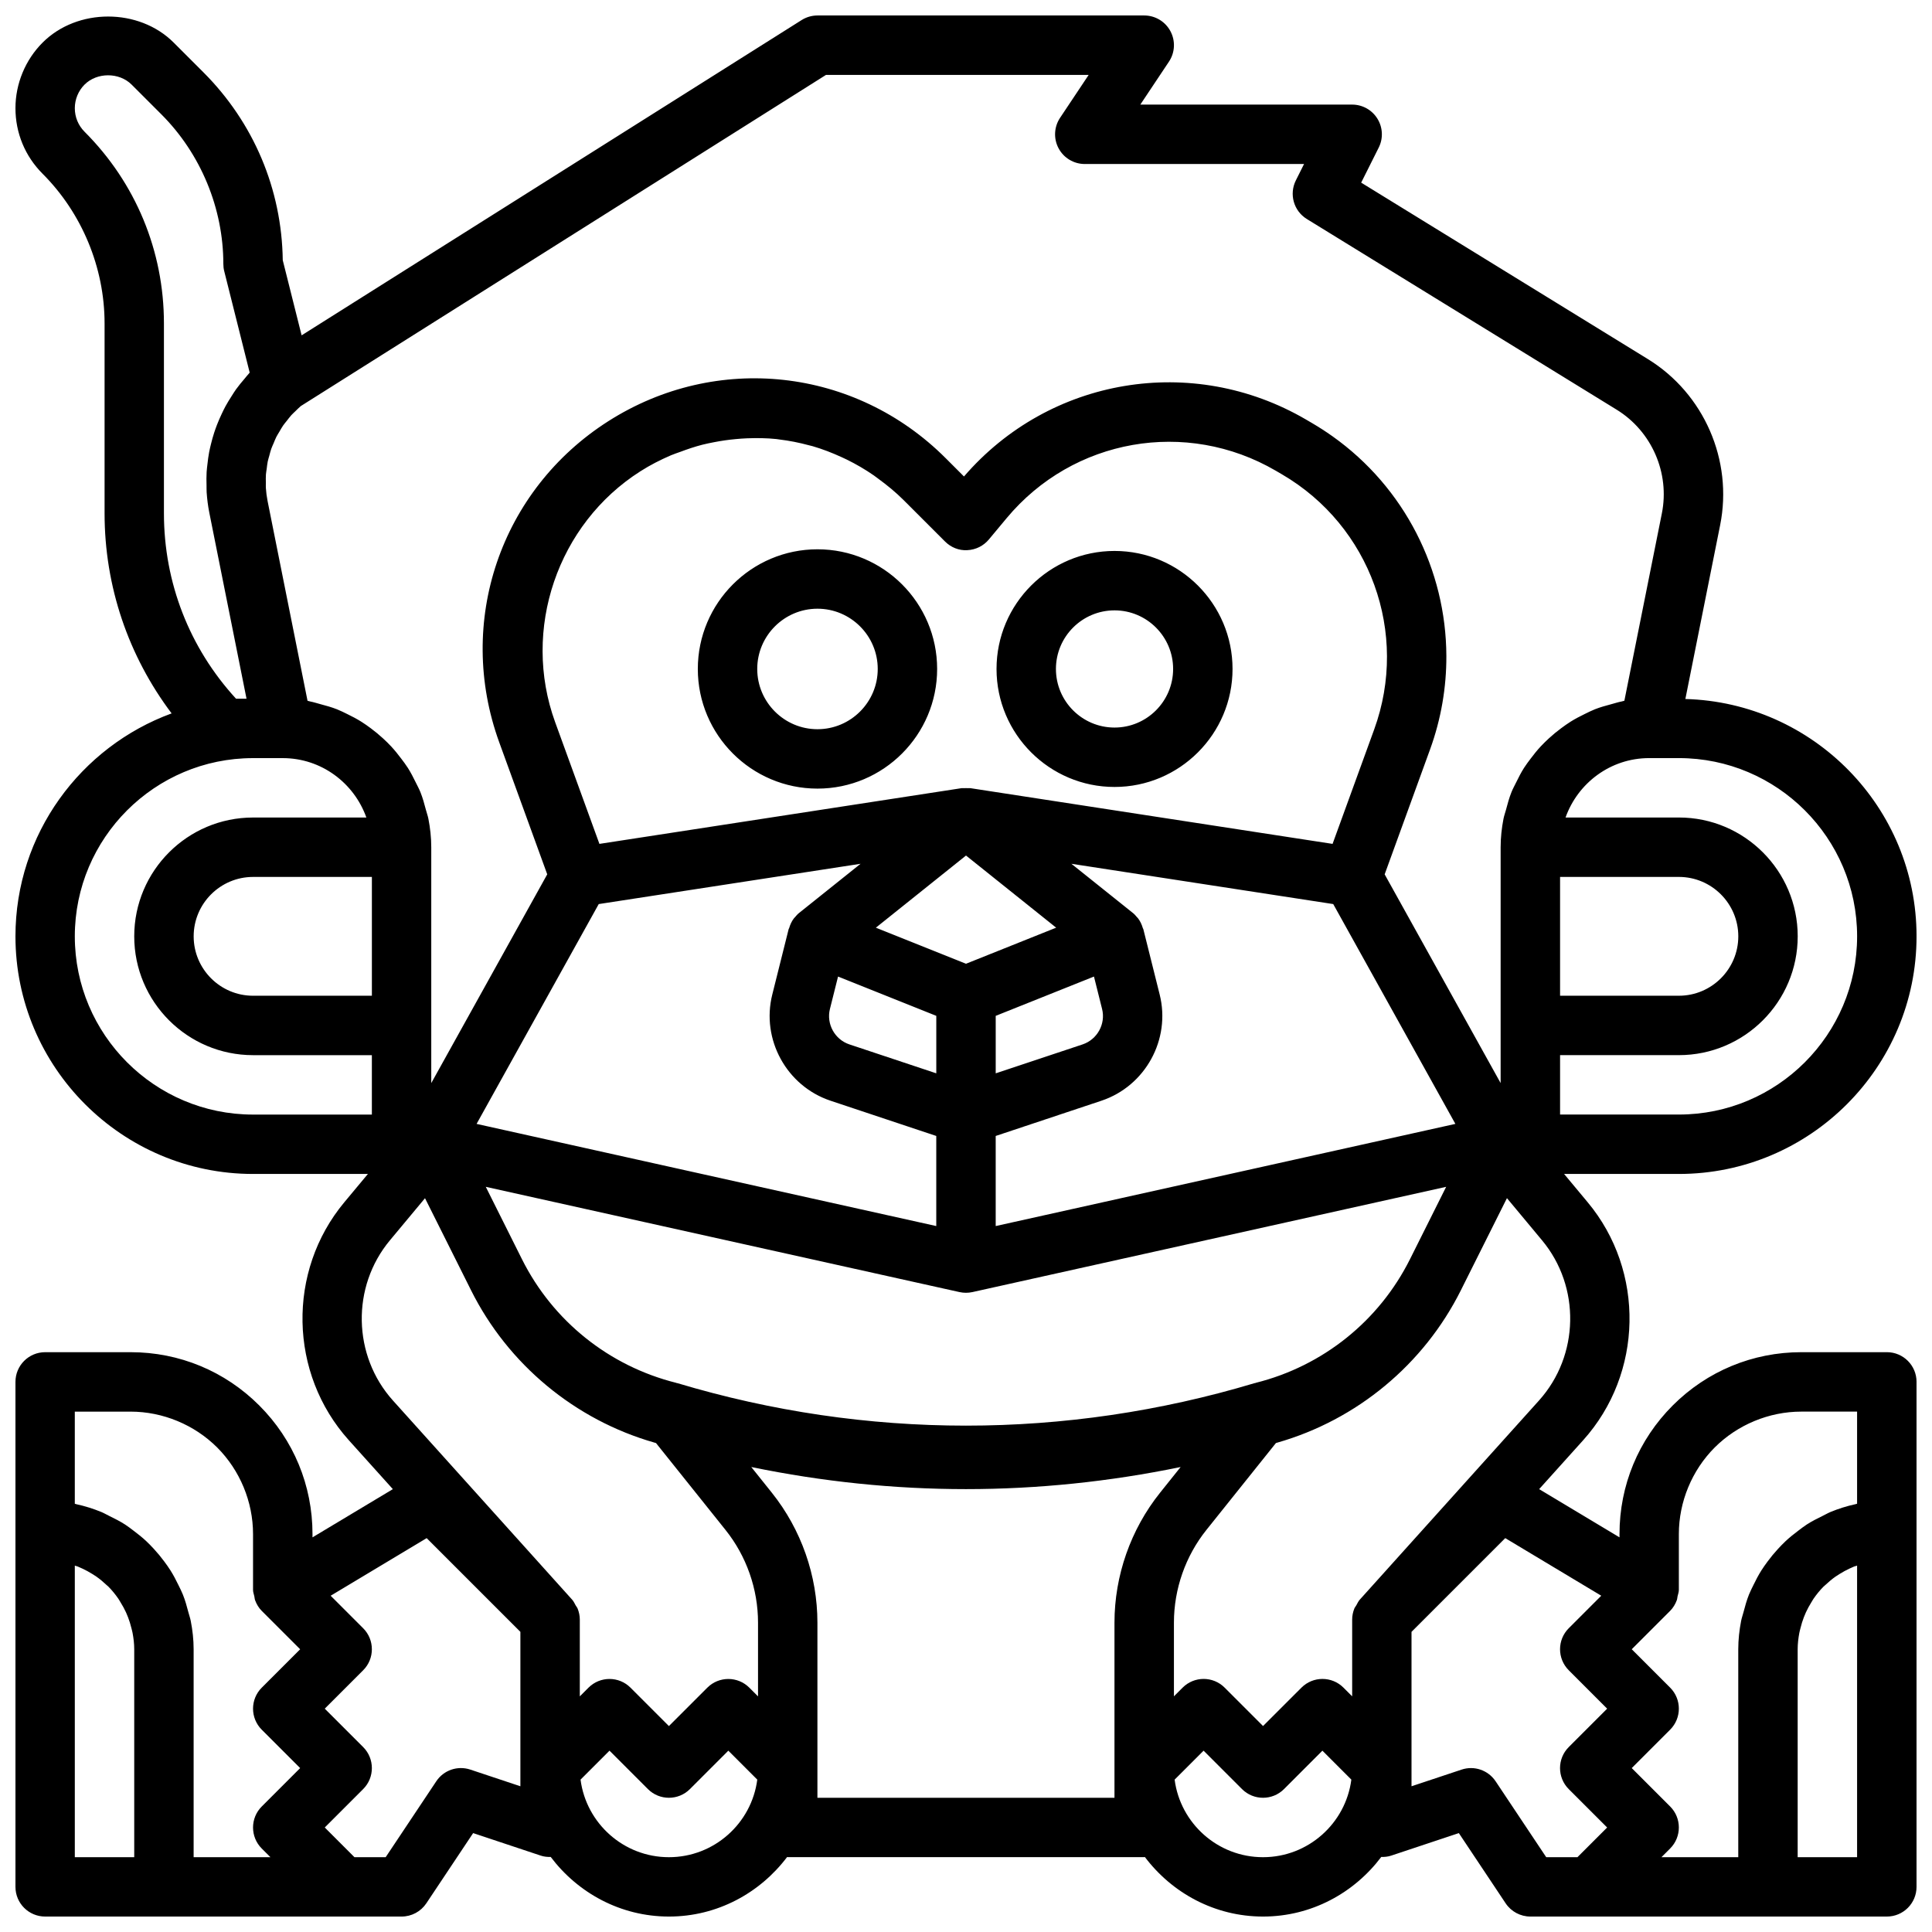 <?xml version="1.0" encoding="UTF-8"?>
<!-- Uploaded to: SVG Repo, www.svgrepo.com, Generator: SVG Repo Mixer Tools -->
<svg width="800px" height="800px" version="1.1" viewBox="144 144 512 512" xmlns="http://www.w3.org/2000/svg">
 <defs>
  <clipPath id="a">
   <path d="m148.09 148.09h503.81v503.81h-503.81z"/>
  </clipPath>
 </defs>
 <g clip-path="url(#a)">
  <path d="m360.64 352.99c17.488 0 31.711-14.223 31.711-31.711 0-17.488-14.219-31.711-31.711-31.711-17.488 0-31.711 14.223-31.711 31.711 0 17.488 14.223 31.711 31.711 31.711zm0-47.676c8.801 0 15.969 7.164 15.969 15.969 0 8.801-7.164 15.965-15.969 15.965-8.801 0-15.965-7.164-15.965-15.969 0-8.801 7.164-15.965 15.965-15.965zm78.723 47.238c17.242 0 31.273-14.031 31.273-31.273 0-17.242-14.031-31.273-31.273-31.273s-31.273 14.031-31.273 31.273c0 17.242 14.031 31.273 31.273 31.273zm0-46.801c8.562 0 15.527 6.965 15.527 15.527 0 8.566-6.965 15.531-15.527 15.531-8.566 0-15.531-6.965-15.531-15.531 0-8.562 6.965-15.527 15.531-15.527zm204.67 196.59h-22.664c-12.867 0-24.969 5.012-34.07 14.113-9.102 9.102-14.113 21.203-14.113 34.07v0.887l-21.293-12.777 11.652-12.949c15.922-17.68 16.445-44.805 1.207-63.074l-6.25-7.504h30.426c34.723 0 62.977-28.25 62.977-62.977 0-34.148-27.336-61.969-61.266-62.891l9.219-46.098c3.43-17.152-4.273-34.832-19.164-43.988l-75.969-46.754 4.652-9.293c1.223-2.438 1.09-5.336-0.348-7.656-1.434-2.32-3.965-3.734-6.691-3.734h-56.141l7.586-11.379c1.613-2.414 1.762-5.519 0.391-8.078-1.367-2.562-4.035-4.16-6.941-4.16h-86.594c-1.484 0-2.945 0.422-4.199 1.215l-132.51 83.551-4.996-19.906c-0.254-18.82-7.703-36.469-21.031-49.801l-7.871-7.871c-9.203-9.211-25.555-9.211-34.746 0-4.57 4.566-7.191 10.902-7.191 17.375 0 6.574 2.551 12.738 7.188 17.375 10.441 10.438 16.43 24.898 16.43 39.664v50.316c0 19.406 6.297 37.801 17.766 53.035-24.105 8.84-41.383 31.949-41.383 59.078 0 34.723 28.25 62.977 62.977 62.977h30.426l-6.246 7.496c-15.238 18.281-14.715 45.402 1.207 63.082l11.652 12.949-21.297 12.777v-0.887c0-12.867-5.012-24.969-14.113-34.07-9.102-9.102-21.203-14.113-34.07-14.113h-22.664c-4.352 0-7.871 3.519-7.871 7.871v133.82c0 4.352 3.519 7.871 7.871 7.871h94.461c2.629 0 5.09-1.316 6.551-3.504l12.406-18.613 17.91 5.965c0.863 0.293 1.758 0.375 2.648 0.355 7.195 9.535 18.504 15.797 31.336 15.797 12.824 0 24.125-6.258 31.316-15.777 0.062 0 0.113 0.035 0.172 0.035h94.465c0.062 0 0.113-0.031 0.172-0.035 7.191 9.523 18.492 15.777 31.316 15.777 12.832 0 24.141-6.266 31.328-15.797 0.887 0.02 1.781-0.062 2.648-0.355l17.91-5.965 12.406 18.613c1.465 2.191 3.926 3.504 6.555 3.504h94.461c4.352 0 7.871-3.519 7.871-7.871l0.004-94.465v-39.359c0-4.352-3.519-7.871-7.871-7.871zm-92.188 12.812-47.484 52.766c-0.398 0.441-0.633 0.984-0.918 1.496-0.164 0.297-0.398 0.543-0.527 0.859-0.367 0.922-0.578 1.906-0.578 2.914v20.355l-2.305-2.305c-3.074-3.074-8.055-3.074-11.133 0l-10.18 10.176-10.18-10.18c-1.535-1.535-3.551-2.305-5.562-2.305-2.016 0-4.027 0.77-5.566 2.305l-2.309 2.309v-19.535c0-8.902 3.059-17.637 8.625-24.586l18.41-23.008 0.379-0.109c21.094-6.027 38.805-20.734 48.617-40.344l0.629-1.262 11.594-23.18 9.293 11.164c10.266 12.305 9.91 30.562-0.805 42.469zm-230.08-250.48c0.844-0.363 1.711-0.625 2.562-0.945 1.938-0.727 3.894-1.387 5.875-1.891 1.008-0.258 2.019-0.453 3.035-0.652 1.891-0.371 3.785-0.645 5.691-0.816 1.023-0.094 2.047-0.18 3.074-0.215 2.59-0.09 5.184-0.074 7.754 0.199 0.234 0.023 0.469 0.074 0.703 0.102 2.688 0.32 5.352 0.848 7.973 1.559 0.301 0.082 0.602 0.137 0.898 0.223 2.625 0.762 5.191 1.758 7.703 2.91 0.473 0.219 0.945 0.434 1.414 0.664 2.449 1.207 4.832 2.59 7.121 4.176 0.383 0.266 0.75 0.559 1.129 0.836 2.363 1.723 4.656 3.594 6.789 5.723l10.953 10.953c1.562 1.566 3.715 2.445 5.918 2.297 2.215-0.102 4.273-1.121 5.695-2.82l4.727-5.672c17.598-21.117 47.594-26.391 71.324-12.555l1.629 0.953c23.438 13.668 33.719 42.098 24.445 67.598l-11.031 30.336-95.949-14.762c-0.223-0.035-0.445 0.016-0.668 0-0.359-0.023-0.703-0.023-1.059 0-0.223 0.016-0.445-0.035-0.668 0l-95.949 14.762-11.738-32.273c-8.91-24.516 0.594-52.477 22.602-66.473 2.598-1.66 5.301-3.027 8.047-4.215zm267.16 111.72c8.68 0 15.742 7.066 15.742 15.742 0 8.68-7.066 15.742-15.742 15.742h-31.488v-31.488zm-152.86 35c0.992 3.961-1.277 8.078-5.152 9.379l-23.039 7.672v-15.234l26.039-10.414zm-36.062-11.992-23.891-9.555 23.891-19.121 23.891 19.117zm-36.062 11.984 2.152-8.59 26.035 10.414v15.234l-23.039-7.672c-3.875-1.297-6.141-5.418-5.148-9.387zm165.75 30.457-121.82 27.074v-23.875l28.02-9.34c11.641-3.883 18.418-16.242 15.438-28.129l-4.336-17.344c-0.023-0.098-0.105-0.172-0.133-0.27-0.273-0.945-0.688-1.84-1.293-2.629-0.074-0.094-0.168-0.164-0.246-0.254-0.324-0.383-0.645-0.77-1.043-1.09l-16.344-13.074 69.387 10.676 28.773 51.781zm-227.02-58.254 69.387-10.676-16.344 13.074c-0.398 0.32-0.719 0.707-1.043 1.09-0.078 0.09-0.172 0.16-0.246 0.254-0.605 0.785-1.02 1.684-1.293 2.629-0.027 0.098-0.109 0.168-0.133 0.27l-4.336 17.336c-2.984 11.895 3.797 24.254 15.438 28.137l28.02 9.34v23.875l-121.82-27.074 3.594-6.469zm-60.117 24.293h-31.488c-8.68 0-15.742-7.066-15.742-15.742 0-8.68 7.066-15.742 15.742-15.742h31.488zm155.73 78.535c0.559 0.121 1.137 0.184 1.707 0.184s1.145-0.062 1.707-0.184l125.55-27.898-9.574 19.152c-8.188 16.391-23.086 28.336-40.867 32.789-0.055 0.016-0.102 0.051-0.156 0.066-0.066 0.016-0.133 0.008-0.199 0.027-50.031 15.008-102.89 15.008-152.92 0-0.066-0.02-0.133-0.008-0.199-0.027-0.055-0.016-0.102-0.055-0.156-0.066-17.781-4.449-32.68-16.398-40.867-32.789l-9.574-19.152zm237.87-94.281c0 26.047-21.188 47.23-47.23 47.23h-31.488v-15.742h31.488c17.367 0 31.488-14.121 31.488-31.488s-14.121-31.488-31.488-31.488h-30.039c3.258-9.141 11.914-15.742 22.164-15.742h7.871c26.047 0 47.234 21.188 47.234 47.23zm-273.25-228.29h69.609l-7.586 11.379c-1.605 2.414-1.762 5.519-0.391 8.078 1.367 2.562 4.035 4.16 6.941 4.16h58.109l-2.176 4.352c-1.82 3.652-0.562 8.086 2.914 10.223l82.109 50.531c9.301 5.727 14.121 16.773 11.977 27.492l-9.934 49.645c-0.25 0.043-0.48 0.145-0.73 0.191-0.926 0.176-1.793 0.469-2.695 0.707-1.492 0.395-2.969 0.805-4.387 1.363-0.926 0.367-1.797 0.812-2.688 1.246-1.297 0.629-2.566 1.289-3.781 2.055-0.855 0.539-1.668 1.121-2.477 1.723-1.133 0.84-2.207 1.723-3.242 2.676-0.746 0.688-1.461 1.383-2.152 2.121-0.965 1.035-1.844 2.129-2.691 3.262-0.598 0.801-1.199 1.582-1.738 2.426-0.789 1.234-1.449 2.539-2.098 3.863-0.422 0.859-0.879 1.684-1.238 2.578-0.605 1.512-1.039 3.094-1.457 4.688-0.211 0.797-0.5 1.555-0.66 2.371-0.473 2.445-0.758 4.961-0.758 7.547v62.504l-30.734-55.32 12.008-33.035c2.973-8.164 4.375-16.562 4.344-24.844-0.086-22.77-11.047-44.637-30.207-58.234-1.742-1.234-3.551-2.402-5.426-3.5l-1.629-0.953c-30.059-17.504-67.934-11.133-90.574 15.129l-4.867-4.867c-24-23.992-60.73-28.012-89.352-9.809-28.637 18.227-40.535 53.234-28.938 85.141l12.715 34.969-30.734 55.328v-62.508c0-2.586-0.285-5.098-0.762-7.547-0.16-0.812-0.449-1.57-0.656-2.367-0.418-1.598-0.852-3.184-1.461-4.695-0.359-0.891-0.816-1.715-1.234-2.57-0.648-1.324-1.312-2.629-2.102-3.867-0.539-0.844-1.137-1.629-1.738-2.426-0.848-1.133-1.727-2.227-2.691-3.262-0.691-0.742-1.406-1.438-2.152-2.121-1.035-0.953-2.113-1.84-3.242-2.68-0.812-0.602-1.621-1.18-2.477-1.719-1.215-0.766-2.484-1.426-3.781-2.055-0.891-0.434-1.758-0.879-2.684-1.242-1.418-0.559-2.894-0.969-4.387-1.363-0.902-0.238-1.77-0.531-2.695-0.707-0.25-0.047-0.48-0.148-0.73-0.191l-10.586-52.93c-0.234-1.176-0.387-2.356-0.461-3.535-0.027-0.434 0.012-0.859 0.004-1.289-0.008-0.742-0.039-1.484 0.016-2.223 0.039-0.516 0.141-1.016 0.207-1.523 0.086-0.641 0.141-1.285 0.273-1.918 0.109-0.531 0.285-1.039 0.426-1.562 0.164-0.594 0.297-1.195 0.504-1.777 0.18-0.512 0.418-0.996 0.629-1.496 0.238-0.566 0.453-1.141 0.73-1.691 0.242-0.477 0.543-0.926 0.812-1.387 0.316-0.539 0.613-1.09 0.969-1.605 0.293-0.43 0.641-0.824 0.965-1.234 0.402-0.512 0.785-1.039 1.223-1.523 0.336-0.371 0.723-0.707 1.082-1.059 0.465-0.457 0.918-0.918 1.418-1.344zm-196.5 15.062c-1.66-1.66-2.578-3.883-2.578-6.242 0-2.328 0.938-4.606 2.574-6.242 3.297-3.297 9.188-3.297 12.484 0l7.871 7.871c10.445 10.441 16.434 24.898 16.434 39.668 0 0.645 0.074 1.293 0.238 1.914l6.742 26.867c-0.082 0.086-0.145 0.184-0.227 0.27-0.387 0.414-0.723 0.867-1.09 1.297-0.805 0.934-1.59 1.875-2.305 2.867-0.406 0.566-0.762 1.156-1.137 1.742-0.59 0.914-1.16 1.828-1.676 2.781-0.352 0.648-0.664 1.312-0.98 1.977-0.445 0.941-0.863 1.891-1.238 2.863-0.27 0.691-0.516 1.391-0.75 2.098-0.324 0.992-0.598 1.992-0.848 3.004-0.176 0.715-0.348 1.426-0.488 2.148-0.203 1.062-0.336 2.133-0.457 3.211-0.078 0.691-0.176 1.379-0.215 2.078-0.074 1.195-0.055 2.398-0.023 3.606 0.016 0.594-0.012 1.18 0.027 1.773 0.125 1.801 0.344 3.606 0.707 5.41l9.859 49.289h-2.781c-12.348-13.445-19.105-30.77-19.105-49.137v-50.316c0-19.188-7.473-37.23-21.039-50.797zm-2.578 213.23c0-26.047 21.188-47.23 47.23-47.23h7.871c10.25 0 18.906 6.602 22.164 15.742h-30.031c-17.367 0-31.488 14.121-31.488 31.488s14.121 31.488 31.488 31.488h31.488v15.742l-31.488 0.004c-26.047 0-47.234-21.188-47.234-47.234zm83.512 80.551 9.293-11.156 11.594 23.18 0.629 1.262c9.809 19.609 27.52 34.316 48.609 40.336l0.383 0.109 18.414 23.016c5.566 6.949 8.625 15.68 8.625 24.582v19.535l-2.305-2.305c-3.074-3.074-8.055-3.074-11.133 0l-10.18 10.176-10.18-10.18c-1.535-1.535-3.551-2.305-5.562-2.305-2.016 0-4.027 0.77-5.566 2.305l-2.305 2.309v-20.355c0-1.008-0.211-1.988-0.578-2.91-0.125-0.312-0.359-0.562-0.527-0.859-0.285-0.512-0.52-1.055-0.918-1.496l-47.484-52.766c-10.719-11.91-11.07-30.168-0.809-42.477zm-83.512 86.215c0.258 0.094 0.535 0.145 0.789 0.246 0.418 0.164 0.824 0.359 1.23 0.547 0.895 0.414 1.754 0.883 2.582 1.402 0.375 0.234 0.754 0.461 1.113 0.715 0.945 0.668 1.832 1.406 2.668 2.203 0.164 0.156 0.352 0.289 0.512 0.449 0.965 0.977 1.836 2.043 2.621 3.176 0.219 0.312 0.395 0.656 0.598 0.98 0.535 0.855 1.023 1.742 1.449 2.664 0.199 0.43 0.375 0.871 0.547 1.316 0.355 0.918 0.645 1.867 0.883 2.836 0.105 0.43 0.23 0.852 0.312 1.293 0.266 1.41 0.441 2.852 0.441 4.336v55.105h-15.746zm31.488 77.27v-55.105c0-2.562-0.285-5.051-0.758-7.481-0.152-0.797-0.426-1.539-0.629-2.32-0.414-1.598-0.855-3.176-1.461-4.688-0.344-0.867-0.77-1.676-1.172-2.508-0.648-1.34-1.328-2.648-2.117-3.898-0.516-0.816-1.066-1.586-1.641-2.359-0.855-1.16-1.766-2.262-2.742-3.32-0.652-0.707-1.309-1.395-2.012-2.055-1.066-1-2.199-1.906-3.375-2.785-0.742-0.559-1.461-1.129-2.246-1.633-1.332-0.855-2.742-1.574-4.176-2.269-0.734-0.355-1.422-0.773-2.18-1.082-2.102-0.859-4.285-1.547-6.551-2.039-0.145-0.031-0.273-0.094-0.418-0.121 0.004-0.004-0.004-0.008-0.012-0.008v-24.41h14.789c8.539 0 16.898 3.469 22.941 9.5 6.035 6.043 9.504 14.402 9.504 22.941v14.793c0 0.59 0.211 1.137 0.34 1.707 0.078 0.355 0.082 0.707 0.207 1.047 0.391 1.043 0.957 2.012 1.758 2.812l10.18 10.176-10.18 10.18c-3.074 3.074-3.074 8.055 0 11.133l10.18 10.176-10.18 10.18c-3.074 3.074-3.074 8.055 0 11.133l2.309 2.305zm86.594-18.797-13.254-4.414c-3.375-1.129-7.074 0.137-9.039 3.098l-13.406 20.113h-8.273l-7.871-7.871 10.18-10.18c3.074-3.074 3.074-8.055 0-11.133l-10.18-10.176 10.18-10.18c3.074-3.074 3.074-8.055 0-11.133l-8.617-8.617 25.445-15.266 24.836 24.836zm39.359 18.797c-11.984 0-21.91-8.973-23.418-20.555l7.676-7.676 10.18 10.18c3.074 3.074 8.055 3.074 11.133 0l10.176-10.18 7.672 7.672c-1.508 11.586-11.434 20.559-23.418 20.559zm118.08-15.746h-78.723v-46.41c0-12.461-4.289-24.691-12.07-34.426l-5.457-6.82c18.777 3.875 37.828 5.856 56.891 5.856 19.055 0 38.109-1.98 56.891-5.856l-5.461 6.824c-7.781 9.73-12.07 21.961-12.07 34.422zm39.359 15.746c-11.984 0-21.91-8.973-23.418-20.555l7.676-7.676 10.18 10.18c3.074 3.074 8.055 3.074 11.133 0l10.172-10.18 7.672 7.672c-1.504 11.586-11.43 20.559-23.414 20.559zm83.332 0h-8.273l-13.406-20.109c-1.977-2.961-5.68-4.234-9.039-3.098l-13.254 4.41v-40.922l24.84-24.84 25.445 15.266-8.617 8.617c-3.074 3.074-3.074 8.055 0 11.133l10.176 10.184-10.18 10.18c-3.074 3.074-3.074 8.055 0 11.133l10.18 10.176zm24.57-13.438-10.18-10.18 10.18-10.18c3.074-3.074 3.074-8.055 0-11.133l-10.18-10.176 10.18-10.18c0.801-0.801 1.367-1.773 1.758-2.812 0.129-0.34 0.129-0.695 0.207-1.047 0.129-0.566 0.34-1.113 0.34-1.703v-14.789c0-8.539 3.469-16.898 9.5-22.941 6.047-6.035 14.402-9.504 22.941-9.504h14.793v24.406c-0.008 0-0.012 0.004-0.02 0.008-0.145 0.031-0.273 0.094-0.418 0.121-2.262 0.488-4.449 1.176-6.551 2.039-0.758 0.312-1.449 0.727-2.184 1.082-1.434 0.695-2.844 1.41-4.172 2.269-0.785 0.504-1.504 1.078-2.25 1.637-1.172 0.879-2.305 1.785-3.371 2.785-0.703 0.66-1.355 1.348-2.012 2.055-0.977 1.059-1.883 2.16-2.742 3.32-0.57 0.773-1.125 1.547-1.641 2.359-0.789 1.25-1.469 2.555-2.117 3.894-0.402 0.836-0.832 1.648-1.176 2.516-0.602 1.512-1.043 3.086-1.457 4.684-0.203 0.781-0.477 1.527-0.629 2.324-0.465 2.426-0.75 4.914-0.75 7.477v55.105h-20.355l2.305-2.305c3.074-3.078 3.074-8.059 0-11.133zm33.793 13.438v-55.105c0-1.484 0.176-2.926 0.438-4.336 0.082-0.438 0.207-0.859 0.312-1.289 0.238-0.973 0.527-1.922 0.883-2.844 0.172-0.441 0.348-0.883 0.547-1.309 0.426-0.926 0.914-1.812 1.449-2.668 0.203-0.324 0.379-0.664 0.598-0.98 0.785-1.133 1.656-2.199 2.621-3.176 0.16-0.16 0.348-0.293 0.512-0.449 0.836-0.797 1.723-1.535 2.668-2.203 0.359-0.254 0.738-0.48 1.109-0.715 0.828-0.52 1.691-0.988 2.586-1.406 0.406-0.188 0.809-0.379 1.227-0.547 0.262-0.098 0.539-0.152 0.797-0.242v77.27z"/>
 </g>
</svg>